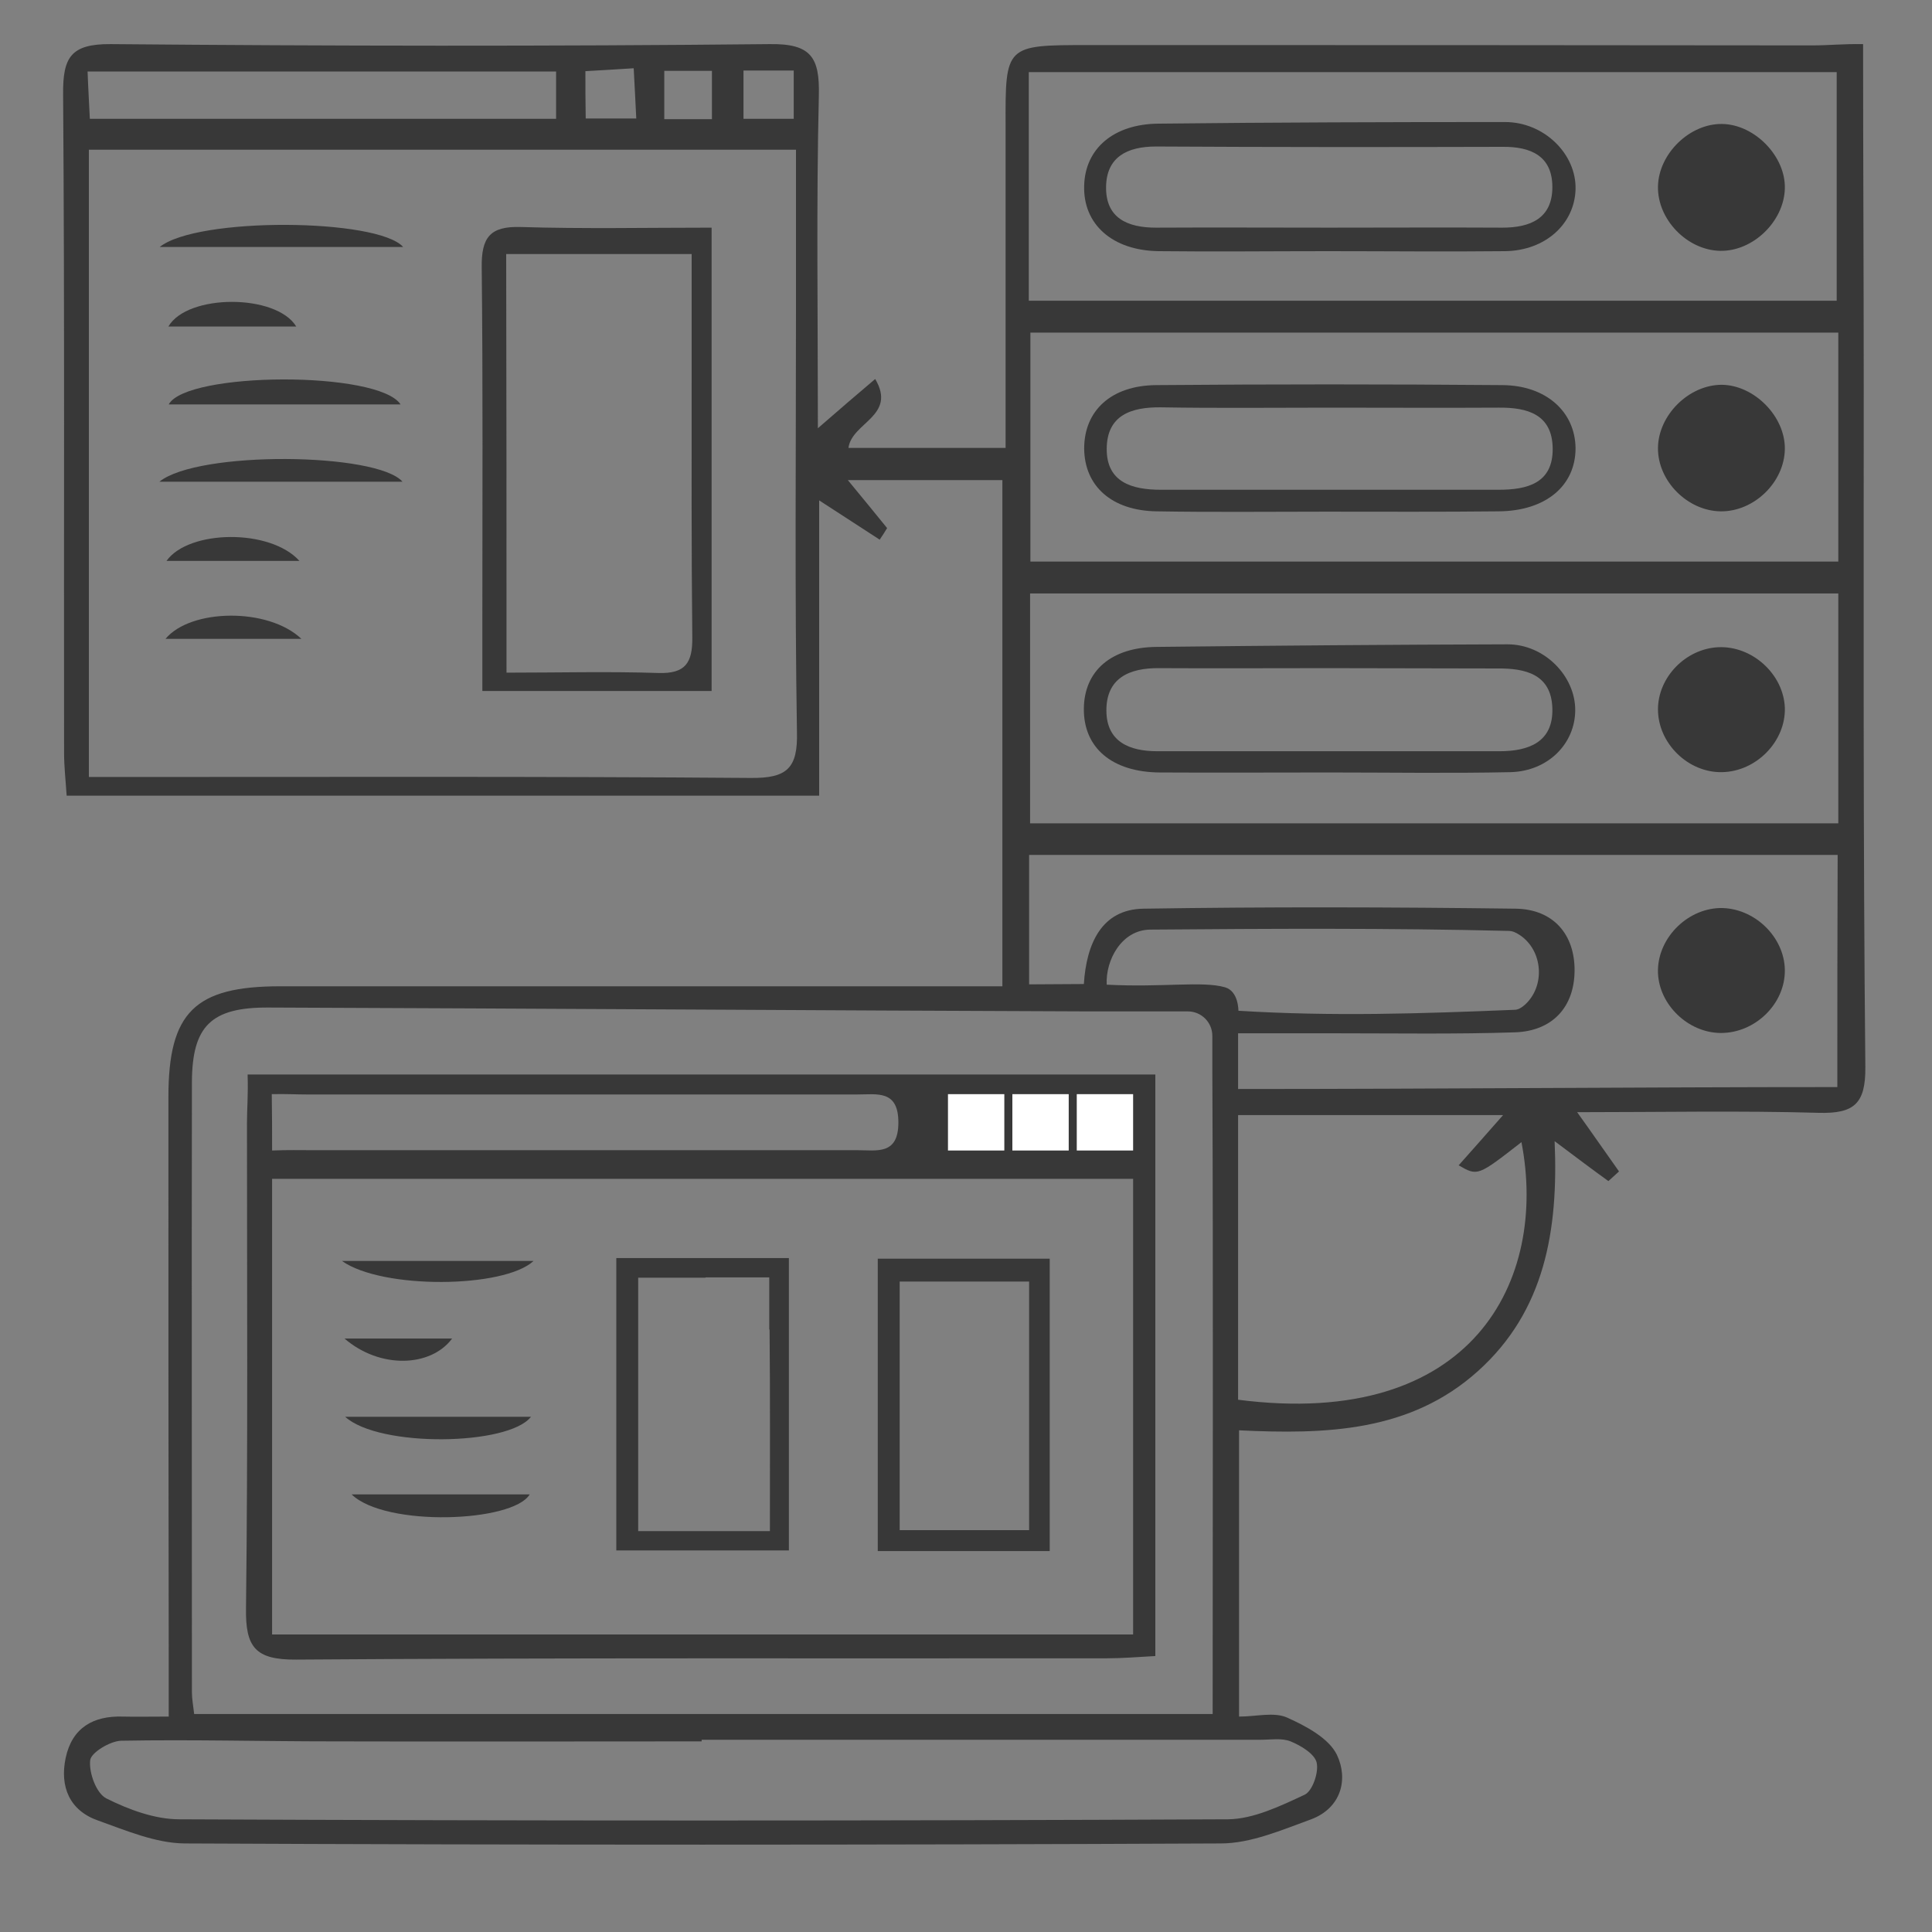 <?xml version="1.0" encoding="utf-8"?>
<!-- Generator: Adobe Illustrator 24.2.3, SVG Export Plug-In . SVG Version: 6.00 Build 0)  -->
<svg version="1.1" xmlns="http://www.w3.org/2000/svg" xmlns:xlink="http://www.w3.org/1999/xlink" x="0px" y="0px"
	 viewBox="0 0 60 60" style="enable-background:new 0 0 60 60;" xml:space="preserve">
<rect x="0" y="0" width="60" height="60" fill="#808080" stroke="none"/>
<style type="text/css">
	.st0{display:none;}
	.st1{display:inline;fill:none;stroke:#383838;stroke-miterlimit:10;}
	.st2{display:inline;fill:#383838;}
	.st3{display:inline;}
	.st4{fill:#383838;}
	.st5{fill:#0C0C0C;}
	.st6{fill:#FFFFFF;}
</style>
<g id="Layer_1" class="st0">
	<path class="st1" d="M22.9,47.41c0.44-0.23,0.83-0.42,1.2-0.65c0.14-0.08,0.3-0.26,0.3-0.4c0.02-1.52,0.01-3.05,0.01-4.61
		c-2.18,0-4.3,0.01-6.42,0c-0.85,0-1.72,0.05-2.56-0.07c-3.1-0.44-5.31-2.74-5.46-5.63c-0.18-3.23,1.93-6.16,5.02-6.95
		c0.44-0.11,0.9-0.2,1.35-0.2c0.44,0,0.64-0.13,0.81-0.56c1.08-2.72,3.73-4.38,6.74-4.23c0.41,0.02,0.64-0.1,0.88-0.42
		c2.74-3.59,8.04-3.6,10.79-0.01c0.22,0.29,0.44,0.42,0.82,0.44c2.95,0.13,4.99,1.61,6.17,4.29c0.17,0.38,0.35,0.53,0.76,0.58
		c4.38,0.59,7.09,5.42,5.22,9.33c-1.19,2.48-3.36,3.44-5.97,3.51c-2.32,0.06-4.64,0.01-6.97,0.02c-0.22,0-0.43,0-0.73,0
		c0,0.83,0,1.61,0,2.4c0,0.34,0,0.68,0,1.01c0,1.56,0,1.56,1.49,2.17c1.63-1.5,3.27-1.72,4.75-0.65c1.3,0.94,1.77,2.7,1.11,4.15
		c-0.65,1.44-2.29,2.27-3.85,1.93c-1.85-0.4-2.73-1.75-2.69-4.18c-0.35-0.19-0.71-0.4-1.08-0.58c-0.82-0.4-1.19-1.04-1.17-1.96
		c0.03-1.41,0.01-2.81,0.01-4.26c-1.06,0-2.06,0-3.16,0c0,0.2,0,0.41,0,0.62c0,3.06,0.01,6.12,0,9.18c0,0.37,0.07,0.55,0.46,0.68
		c1.63,0.54,2.52,2.09,2.25,3.8c-0.26,1.61-1.63,2.82-3.26,2.85c-1.6,0.03-3.09-1.15-3.41-2.7c-0.34-1.64,0.49-3.22,2.04-3.88
		c0.2-0.08,0.4-0.16,0.61-0.24c0-3.42,0-6.83,0-10.29c-1.03,0-2.03,0-3.14,0c0,0.43,0,0.88,0,1.33c0,0.91-0.03,1.83,0.01,2.74
		c0.04,0.97-0.36,1.64-1.2,2.07c-0.12,0.06-0.24,0.15-0.37,0.2c-0.52,0.2-0.7,0.49-0.64,1.11c0.17,1.53-1.01,3.01-2.58,3.41
		s-3.23-0.37-3.93-1.84c-0.69-1.44-0.25-3.19,1.04-4.17c1.3-0.99,3.09-0.94,4.28,0.13C22.59,47.01,22.73,47.21,22.9,47.41z"/>
	<path class="st1" d="M5.94,42.31c1.22,0.2,2.25,0.68,3.09,1.62c0.88-0.5,1.76-0.98,2.62-1.51c0.42-0.26,0.78-0.39,1.24-0.07
		c0.23,0.17,0.53,0.24,0.88,0.4c-1.35,0.78-2.63,1.53-3.96,2.29c0.6,1.51,0.51,2.97-0.36,4.33c-0.65,1.01-1.57,1.67-2.74,1.96
		c-2.39,0.58-4.76-0.76-5.49-3.12c-0.77-2.48,0.51-4.72,3.4-5.84c0-1.53,0-3.07,0-4.62c0-4.63-0.01-9.26,0-13.89
		c0-0.39-0.09-0.58-0.49-0.72c-1.85-0.64-3.05-2.25-3.11-4.1c-0.06-1.93,1.01-3.64,2.77-4.41c1.74-0.76,3.7-0.37,5.1,1.02
		c0.06,0.06,0.12,0.11,0.2,0.19c1.71-0.99,3.43-1.98,5.14-2.97c3.49-2.01,6.97-4.03,10.46-6.04c0.3-0.17,0.47-0.3,0.38-0.72
		c-0.4-1.89,0.38-3.71,1.97-4.75c1.52-0.99,3.54-0.98,5.06,0.04c1.55,1.04,2.28,2.85,1.91,4.73C34,6.26,33.98,6.39,33.95,6.56
		c5.44,3.13,10.86,6.26,16.32,9.41c1.66-1.72,3.59-2.28,5.76-1.15c1.72,0.9,2.57,2.44,2.4,4.38c-0.21,2.33-1.65,3.65-3.89,4.19
		c0,2.26,0,4.5,0,6.74c0,4.03,0.01,8.07-0.01,12.1c0,0.36,0.07,0.55,0.44,0.71c2.38,1.01,3.45,3.63,2.47,5.98
		c-0.98,2.33-3.68,3.43-6.01,2.45c-2.34-0.98-3.41-3.62-2.43-6c0.05-0.13,0.1-0.25,0.17-0.42c-1.26-0.73-2.51-1.45-3.81-2.21
		c0.48-0.22,0.86-0.43,1.27-0.57c0.15-0.05,0.38-0.01,0.53,0.08c0.96,0.52,1.9,1.07,2.87,1.62c0.9-0.8,1.93-1.25,3.14-1.3
		c0-6.42,0-12.8,0-19.13c-0.55-0.23-1.1-0.41-1.59-0.7c-0.47-0.28-0.88-0.67-1.35-1.04c-2.45,1.42-4.93,2.86-7.44,4.31
		c-0.3-0.34-0.59-0.66-0.92-1.03c2.59-1.49,5.15-2.95,7.75-4.44c-0.36-1.12-0.43-2.25,0-3.39c-5.42-3.14-10.81-6.25-16.23-9.39
		c-0.78,1.06-1.79,1.72-3.11,1.95c0,3.3,0,6.58,0,9.92c-0.46,0.06-0.86,0.11-1.33,0.17c-0.01-0.22-0.03-0.41-0.03-0.6
		c0-2.98-0.01-5.96,0-8.94c0-0.41-0.1-0.58-0.52-0.67c-1.09-0.25-1.92-0.9-2.6-1.84c-5.34,3.09-10.66,6.16-16.02,9.26
		c0.53,1.22,0.53,2.42,0,3.65c1.99,1.16,3.96,2.3,5.97,3.46c-0.39,0.32-0.74,0.6-1.11,0.9c-1.87-1.07-3.72-2.14-5.53-3.18
		c-0.51,0.37-0.96,0.77-1.48,1.04c-0.52,0.27-1.1,0.4-1.7,0.61C5.94,29.72,5.94,35.99,5.94,42.31z"/>
	<path class="st2" d="M11.9,29.22c-1.95,1.61-3.07,3.57-3.16,6.07c-0.09,2.47,0.76,4.53,2.72,6.19c-2.52-0.37-4.6-3-4.6-5.71
		C6.85,32.66,9.15,29.62,11.9,29.22z"/>
	<path class="st2" d="M14.23,28.01c0.94-1.87,2.38-3.02,4.32-3.56c-1,0.86-1.81,1.85-2.4,3.03c-0.05,0.11-0.24,0.19-0.37,0.22
		C15.3,27.8,14.82,27.89,14.23,28.01z"/>
	<path class="st2" d="M25.17,21.41c-0.39,0.41-0.73,0.92-1.19,1.21c-0.36,0.22-0.88,0.17-1.36,0.17
		C23.33,22.04,24.18,21.57,25.17,21.41z"/>
</g>
<g id="Layer_2" class="st0">
	<path class="st2" d="M1.07,34.21c0-3.73,0-7.35,0-11.06c0.29,0,0.55,0,0.81,0c1.35,0,2.7-0.01,4.05,0.01
		c0.37,0.01,0.54-0.12,0.68-0.47c0.53-1.3,1.1-2.59,1.69-3.87c0.16-0.34,0.15-0.54-0.1-0.82c-0.94-1.04-1.87-2.11-2.87-3.25
		c2.47-2.34,4.91-4.65,7.4-7c0.84,0.69,1.89,1.53,2.9,2.41c0.37,0.32,0.64,0.35,1.11,0.14c1.26-0.57,2.56-1.07,3.87-1.52
		c0.48-0.16,0.64-0.37,0.63-0.84c-0.01-1.3,0-2.6,0-3.96c3.41,0,6.7,0,10.05,0c0,1.61,0,3.24,0,4.91c-0.6,0-1.21,0-1.89,0
		c0-0.96,0-1.94,0-2.95c-2.09,0-4.1,0-6.27,0c0,1.26-0.01,2.5,0.01,3.74c0,0.32-0.07,0.48-0.42,0.56c-2.37,0.55-4.66,1.29-6.66,2.77
		c-1.15-0.94-2.27-1.86-3.31-2.72c-1.59,1.52-3.14,3-4.75,4.53C8.66,15.59,9.27,16.3,9.9,17c1,1.14,1.01,1.13,0.28,2.44
		c-0.91,1.64-1.68,3.34-2.1,5.18c-0.08,0.37-0.25,0.5-0.64,0.49c-1.22-0.03-2.44-0.01-3.67-0.01c-0.23,0-0.45,0-0.72,0
		c0,2.4,0,4.72,0,7.14c1.23,0,2.44,0,3.65,0c1.13,0,1.11,0,1.4,1.1c0.63,2.43,1.48,4.78,2.9,6.91c-0.86,1.09-1.68,2.18-2.56,3.23
		c-0.32,0.39-0.27,0.62,0.06,0.94c1.27,1.26,2.53,2.53,3.77,3.83c0.35,0.36,0.55,0.29,0.86-0.02c0.95-0.93,1.93-1.82,2.94-2.77
		c2.2,1.41,4.55,2.47,7.16,2.95c0,1.67,0,3.31,0,5.01c2.05,0,4.06,0,6.13,0c0-1.65,0-3.28,0-4.96c0.67,0,1.27,0,1.92,0
		c0,2.29,0,4.59,0,6.93c-3.29,0-6.59,0-9.97,0c-0.01-0.18-0.02-0.38-0.02-0.58c0-1.43-0.02-2.86,0.01-4.29
		c0.01-0.45-0.17-0.59-0.56-0.74c-1.31-0.51-2.61-1.05-3.89-1.63c-0.38-0.18-0.62-0.19-0.93,0.11c-1.06,1.03-2.14,2.02-3.26,3.07
		c-0.17-0.15-0.33-0.28-0.47-0.42c-2.1-2.13-4.19-4.27-6.3-6.39c-0.34-0.34-0.3-0.55-0.03-0.89c0.84-1.02,1.65-2.08,2.48-3.11
		c0.23-0.28,0.24-0.49,0.09-0.83c-0.68-1.63-1.32-3.27-1.93-4.92c-0.16-0.43-0.33-0.58-0.79-0.57C4.19,34.23,2.66,34.21,1.07,34.21z
		"/>
	<path class="st2" d="M27.28,14.03c0,0.71,0,1.3,0,1.88c-1.02,0.16-2.05,0.26-3.04,0.5c-6.21,1.49-10.51,7.37-10.08,13.73
		c0.34,5.04,4.03,9.35,9.24,10.68c1.25,0.32,2.57,0.47,3.86,0.51c2.36,0.08,4.72,0.03,7.08,0.01c0.41,0,0.65,0.12,0.88,0.46
		c1.78,2.58,3.58,5.15,5.36,7.73c0.22,0.32,0.39,0.47,0.8,0.28c2.62-1.18,5.28,0.77,5.95,3c0.7,2.31-0.96,5.03-3.41,5.54
		c-1.97,0.42-3.47-0.37-4.6-1.92c-1.09-1.49-1.13-3.09-0.18-4.67c0.22-0.36,0.23-0.6-0.02-0.95c-1.65-2.34-3.29-4.69-4.91-7.05
		c-0.23-0.33-0.47-0.46-0.88-0.46c-2.09,0.02-4.17,0.07-6.26,0c-4.95-0.17-9.09-2.09-12.12-6.05c-3.74-4.87-3.71-11.26,0-16.46
		c2.55-3.57,5.96-5.83,10.32-6.57C25.91,14.12,26.57,14.1,27.28,14.03z M45.55,53.98c0.01-1.57-0.98-2.57-2.54-2.58
		c-1.54,0-2.55,0.97-2.56,2.49c-0.02,1.58,0.96,2.6,2.5,2.61C44.52,56.52,45.54,55.53,45.55,53.98z"/>
	<path class="st2" d="M29.29,34.27c0,0.68,0,1.28,0,1.88c-4.84,0.76-8.29-2.04-9.06-5.71c-0.53-2.56,0.41-4.68,2.28-6.41
		c1.37-1.26,3.01-1.89,4.89-1.89c3.33,0,6.66-0.01,9.98,0.01c0.47,0,0.76-0.14,1.02-0.54c1.35-2.06,2.75-4.09,4.11-6.14
		c0.2-0.3,0.4-0.42,0.76-0.41c1.01,0.02,2.02-0.01,3.03,0.02c0.38,0.01,0.59-0.09,0.78-0.45c0.93-1.76,2.84-2.83,4.49-2.55
		c2.07,0.34,3.62,1.88,3.99,3.94c0.37,2.05-1.35,4.45-3.54,4.93c-2.28,0.51-4.66-0.99-5.3-3.38c-0.12-0.46-0.32-0.59-0.73-0.53
		c-0.08,0.01-0.17,0.02-0.25,0c-1.51-0.34-2.35,0.39-3.09,1.66c-0.99,1.71-2.19,3.29-3.27,4.95c-0.24,0.37-0.5,0.48-0.92,0.48
		c-3.81-0.01-7.63-0.02-11.44-0.01c-2.07,0.01-3.91,1.26-4.64,3.12c-0.78,1.99-0.32,4.24,1.18,5.65c0.94,0.89,2.08,1.34,3.37,1.38
		C27.7,34.29,28.46,34.27,29.29,34.27z M51.11,14.01c-1.58,0-2.56,0.97-2.56,2.54c0,1.54,0.98,2.54,2.5,2.55
		c1.59,0.01,2.59-0.96,2.6-2.51C53.65,15.01,52.67,14.01,51.11,14.01z"/>
	<path class="st2" d="M36.49,36.24c0-0.67,0-1.28,0-1.96c0.83,0,1.65-0.02,2.46,0.02c0.18,0.01,0.37,0.24,0.5,0.41
		c1.33,1.72,2.65,3.43,3.95,5.17c0.25,0.33,0.5,0.51,0.94,0.48c0.63-0.04,1.26-0.03,1.9,0c0.42,0.02,0.66-0.1,0.88-0.51
		c0.65-1.22,1.66-2.07,3.02-2.4c2.29-0.57,4.84,1.09,5.35,3.47c0.5,2.3-1.08,4.72-3.46,5.31c-2.19,0.54-4.68-1.01-5.27-3.33
		c-0.13-0.51-0.34-0.62-0.81-0.6c-0.86,0.03-1.73-0.01-2.59,0.02c-0.38,0.01-0.61-0.11-0.84-0.41c-1.27-1.68-2.58-3.33-3.83-5.02
		c-0.35-0.47-0.71-0.73-1.3-0.64C37.11,36.27,36.83,36.24,36.49,36.24z M53.64,41.83c0-1.57-0.99-2.56-2.56-2.55
		c-1.55,0-2.53,0.97-2.54,2.51c-0.01,1.58,0.97,2.58,2.52,2.59C52.65,44.38,53.64,43.4,53.64,41.83z"/>
	<path class="st2" d="M38.5,30.17c0-0.69,0-1.28,0-1.97c0.26,0,0.5,0,0.75,0c3.24,0,6.49-0.01,9.73,0.01c0.47,0,0.68-0.09,0.82-0.6
		c0.55-2.07,2.64-3.6,4.59-3.44c2.19,0.18,4.03,2.01,4.27,4.23c0.21,1.99-1.48,4.18-3.59,4.68c-1.86,0.44-3.85-0.5-4.86-2.35
		c-0.24-0.44-0.49-0.57-0.97-0.57c-3.33,0.02-6.65,0.01-9.98,0.01C39.01,30.17,38.78,30.17,38.5,30.17z M56.68,28.7
		c0-1.57-0.98-2.56-2.55-2.56c-1.55,0-2.53,0.97-2.55,2.5c-0.01,1.58,0.96,2.59,2.52,2.59C55.68,31.24,56.67,30.26,56.68,28.7z"/>
	<path class="st2" d="M42.12,9.86c-1.01,1.16-2,2.3-3,3.44c-0.65,0.75-1.32,1.48-1.94,2.25c-0.3,0.37-0.61,0.51-1.08,0.48
		c-0.52-0.04-1.05-0.01-1.63-0.01c0-0.65,0-1.27,0-1.88c0.04-0.02,0.08-0.07,0.11-0.06c1.02,0.17,1.65-0.34,2.26-1.1
		c1.19-1.47,2.47-2.88,3.73-4.29c0.25-0.28,0.32-0.52,0.19-0.9c-0.65-1.88-0.03-3.45,1.39-4.7c1.36-1.2,2.95-1.53,4.63-0.73
		c1.68,0.81,2.71,2.18,2.73,4.07c0.02,1.76-0.9,3.08-2.41,3.95c-1.41,0.81-2.85,0.77-4.26-0.05C42.63,10.19,42.42,10.05,42.12,9.86z
		 M47.58,6.45c0-1.56-0.99-2.56-2.56-2.56c-1.54,0-2.53,0.98-2.54,2.51C42.46,7.98,43.45,8.99,45,8.99C46.56,9,47.57,8,47.58,6.45z"
		/>
	<path class="st2" d="M31.42,36.19c0-0.63,0-1.23,0-1.87c0.98,0,1.93,0,2.92,0c0,0.62,0,1.22,0,1.87
		C33.4,36.19,32.45,36.19,31.42,36.19z"/>
	<path class="st2" d="M29.43,14.08c0.63,0,1.23,0,1.87,0c0,0.64,0,1.25,0,1.9c-0.62,0-1.22,0-1.87,0
		C29.43,15.38,29.43,14.77,29.43,14.08z"/>
	<path class="st2" d="M31.3,30.14c-0.66,0-1.25,0-1.89,0c0-0.63,0-1.23,0-1.88c0.61,0,1.22,0,1.89,0
		C31.3,28.86,31.3,29.48,31.3,30.14z"/>
	<path class="st2" d="M36.37,28.25c0,0.63,0,1.23,0,1.88c-0.62,0-1.23,0-1.89,0c0-0.61,0-1.22,0-1.88
		C35.1,28.25,35.72,28.25,36.37,28.25z"/>
</g>
<g id="Layer_3" class="st0">
	<g class="st3">
		<path class="st4" d="M6.62,21.95c-0.12-0.4-0.2-0.83-0.37-1.21c-0.4-0.91-0.39-0.97,0.42-1.5c0.45-0.3,0.91-0.59,1.34-0.92
			c0.38-0.29,0.64-0.08,0.9,0.15c0.32,0.28,0.64,0.57,0.94,0.88c0.36,0.38,0.77,0.3,1.2,0.17c0.39-0.12,0.79-0.25,1.19-0.3
			c0.78-0.09,1.12-0.39,1.32-1.17c0.11-0.43,0.25-0.86,0.45-1.24c0.08-0.14,0.41-0.24,0.6-0.2c0.56,0.1,1.09,0.3,1.65,0.43
			c0.5,0.12,0.75,0.38,0.79,0.92c0.04,0.63,0.18,1.25,0.3,1.88c0.03,0.13,0.14,0.29,0.26,0.35c0.39,0.22,0.88,0.32,1.2,0.61
			c0.86,0.79,1.7,0.39,2.54,0.04c0.47-0.2,0.84-0.34,1.17,0.21c0.33,0.54,0.77,1.01,1.09,1.56c0.1,0.18,0.02,0.53-0.09,0.74
			c-0.17,0.29-0.43,0.53-0.68,0.76c-0.73,0.65-0.58,1.45-0.38,2.25c0.04,0.15,0.15,0.29,0.16,0.44c0.03,1.07,0.71,1.47,1.64,1.67
			c0.67,0.15,0.85,0.45,0.73,1.13c-0.1,0.61-0.22,1.22-0.38,1.82c-0.04,0.14-0.26,0.3-0.42,0.33c-0.3,0.06-0.62,0.07-0.93,0.02
			c-0.88-0.13-1.38,0.38-1.8,1.04c-0.23,0.36-0.43,0.75-0.7,1.08c-0.33,0.43-0.28,0.86-0.11,1.32c0.17,0.47,0.38,0.93,0.45,1.41
			c0.03,0.2-0.2,0.49-0.39,0.65c-0.39,0.33-0.83,0.6-1.25,0.88c-0.27,0.18-0.52,0.3-0.84,0.04c-0.46-0.38-0.94-0.74-1.45-1.05
			c-0.24-0.14-0.57-0.22-0.85-0.19c-0.47,0.04-0.93,0.22-1.41,0.29c-0.76,0.1-1.14,0.58-1.37,1.24c-0.38,1.11-0.4,1.14-1.55,1.05
			c-0.48-0.04-0.97-0.1-1.42-0.25c-0.19-0.06-0.38-0.36-0.43-0.59c-0.12-0.57-0.12-1.17-0.26-1.73c-0.06-0.25-0.35-0.46-0.57-0.64
			c-0.32-0.25-0.71-0.41-1.01-0.68c-0.41-0.36-0.83-0.55-1.36-0.35c-0.42,0.15-0.84,0.31-1.27,0.45c-0.41,0.14-0.77,0.2-1.04-0.31
			c-0.3-0.55-0.73-1.04-1.07-1.57c-0.08-0.12-0.09-0.38-0.02-0.49c0.3-0.42,0.65-0.8,0.97-1.2c0.33-0.4,0.67-0.79,0.3-1.37
			c-0.12-0.19-0.14-0.47-0.13-0.7c0.05-1.13-0.65-1.67-1.57-2.03c-0.18-0.07-0.37-0.09-0.54-0.18C2.2,27.67,1.92,27.5,2.2,26.95
			c0.2-0.41,0.16-0.94,0.22-1.42c0.1-0.75,0.16-0.8,0.9-0.81c0.4,0,0.79-0.01,1.19-0.02c0.46-0.02,0.77-0.25,0.99-0.64
			c0.28-0.51,0.6-0.99,0.88-1.5C6.48,22.39,6.53,22.19,6.62,21.95z M20.36,28.28c0.06-3.45-3-6.86-6.8-6.82
			c-4.03,0.04-6.83,3.22-6.81,6.81c0.02,3.77,2.89,6.72,6.78,6.77C17.24,35.09,20.35,31.93,20.36,28.28z"/>
		<path class="st4" d="M41.46,56.52l-3.87-4.06c-0.02-0.07-0.03-0.15-0.03-0.24c0-0.28,0.1-0.46,0.3-0.53h1.73
			c0.03,0,0.05-0.01,0.08-0.02h0.1c0.11,0,0.22-0.02,0.31-0.07c0.08-0.02,0.14-0.05,0.17-0.11c0.19-0.15,0.32-0.36,0.32-0.62
			c0-0.44-0.36-0.8-0.8-0.8h-7.49h-0.1H12.81c-0.02,0-0.03-0.01-0.04-0.02c-0.19-0.01-0.33-0.04-0.48-0.08
			c-0.6-0.19-1.32-0.71-1.32-2.2v-2.26v-4.04c0-0.48-0.39-0.87-0.87-0.87c-0.48,0-0.87,0.39-0.87,0.87v8.66v0.67v0.24h0
			c0.01,0.35,0.3,0.64,0.65,0.64h18.44c0.21,0.06,0.35,0.2,0.35,0.55c0,0.18-0.04,0.29-0.1,0.39l-3.76,3.89
			c-0.2,0.2-0.05,0.54,0.23,0.54h16.18C41.51,57.06,41.65,56.72,41.46,56.52z"/>
		<path class="st4" d="M57.77,40c0-3.16-0.03-6.32,0.02-9.48c0.02-1.18-0.72-2.22-2.12-2.2c-3.87,0.06-7.74,0.04-11.6,0.01
			c-1.1-0.01-2.09,0.88-2.08,2.1c0.04,6.35,0.02,12.7,0.02,19.06c0,1.52,0.65,2.17,2.17,2.18c3.32,0.01,6.63,0,9.95,0
			c0.55,0,1.11-0.01,1.66-0.01c1.35,0,2.02-0.96,2.01-2.13C57.74,46.35,57.76,43.17,57.77,40z M56.91,49.85
			c0,0.65-0.53,1.18-1.18,1.18h-11.9c-0.65,0-1.18-0.53-1.18-1.18c0-0.07,0.03-0.14,0.04-0.21c-0.02-0.15-0.03-0.3-0.03-0.45
			c0-3.76,0-7.53,0-11.29c0-2.45-0.01-4.9,0-7.36c0.01-1.15,0.83-1.79,1.87-1.45c0.15,0.05,0.34,0.31,0.33,0.45
			c-0.04,0.34,0.12,0.44,0.39,0.48c0.22,0.03,0.45,0.06,0.67,0.06c2.56,0,5.11,0,7.67,0c0.22,0,0.45-0.03,0.67-0.06
			c0.27-0.04,0.44-0.14,0.38-0.48c-0.02-0.12,0.12-0.34,0.24-0.41c0.77-0.43,2.13,0.16,2.12,1.3c-0.08,6.3-0.05,12.6-0.08,18.9
			c0,0.15-0.01,0.28-0.02,0.41C56.89,49.77,56.91,49.8,56.91,49.85z"/>
		<path class="st4" d="M53.96,22.33v3.32h2.02c0-0.05,0.02-0.1,0.02-0.16v-3.7c0-1.19-0.98-2.17-2.17-2.17h-1.65
			c-0.06,0-0.13,0.01-0.19,0.02c-0.07,0-0.13,0-0.2,0c-4.35-0.02-8.7-0.01-13.05-0.01c-4.59,0-9.18,0-13.78,0
			c-0.19,0-0.4-0.04-0.56,0.03c-0.12,0.05-0.27,0.28-0.24,0.39c0.11,0.41,1.19,1.11,1.64,1.11c7.81,0,15.63,0,23.44,0.01l0,0h3.58v0
			C53.44,21.18,53.96,21.7,53.96,22.33z"/>
		<path class="st4" d="M13.55,31.77c-2.16,0.17-3.58-1.74-3.57-3.53c0.01-1.85,1.45-3.59,3.64-3.57c1.89,0.01,3.62,1.7,3.57,3.65
			C17.14,30.07,15.61,31.97,13.55,31.77z"/>
	</g>
	<g class="st3">
		<path class="st5" d="M54.68,8.66c0.11-0.36,0.17-0.74,0.17-1.14c0-2.38-2.08-4.3-4.64-4.3c-1.89,0-3.51,1.05-4.23,2.54
			c-0.48-0.25-1.08-0.41-1.8-0.4c-1.43,0.03-3.21,1.32-3.1,3.09c0,0.07,0.02,0.13,0.03,0.2h-1.09c-1.61,0-2.92,1.31-2.92,2.92
			s1.31,2.92,2.92,2.92H54.6c1.61,0,2.92-1.31,2.92-2.92C57.52,9.99,56.25,8.7,54.68,8.66z"/>
		<path class="st4" d="M55.82,8.9c0.11-0.36,0.17-0.74,0.17-1.14c0-2.38-2.08-4.3-4.64-4.3c-1.89,0-3.51,1.05-4.23,2.54
			c-0.48-0.25-1.08-0.41-1.8-0.4c-1.43,0.03-3.21,1.32-3.1,3.09c0,0.07,0.02,0.13,0.03,0.2h-1.09c-1.61,0-2.92,1.31-2.92,2.92
			s1.31,2.92,2.92,2.92h14.57c1.61,0,2.92-1.31,2.92-2.92C58.65,10.24,57.39,8.95,55.82,8.9z"/>
	</g>
</g>
<g id="Layer_4" class="st0">
	<path class="st2" d="M43.77,44.43c-3.14,0-6.28,0.01-9.41,0c-1.48-0.01-1.72-0.26-1.72-1.72c0-4.63,0.02-9.26-0.02-13.89
		c-0.01-0.84,0.28-1.39,0.94-1.87c3.06-2.26,6.11-4.53,9.13-6.85c0.84-0.64,1.48-0.59,2.29,0.03c3.02,2.31,6.1,4.55,9.09,6.89
		c0.47,0.37,0.85,1.15,0.86,1.75c0.07,4.67,0.05,9.34,0.03,14c0,1.42-0.23,1.65-1.66,1.65C50.13,44.44,46.95,44.43,43.77,44.43z
		 M38.85,42c0.03-0.53,0.07-0.99,0.07-1.45c0.01-2.28,0.03-4.55,0-6.83c-0.01-1.08,0.42-1.59,1.53-1.57
		c2.24,0.03,4.47-0.01,6.71,0.01c1.23,0.01,1.58,0.39,1.59,1.65c0.01,1.29,0,2.59,0,3.88c0,1.44,0,2.88,0,4.33c1.38,0,2.61,0,3.91,0
		c0-4.29,0.02-8.49-0.03-12.68c0-0.35-0.33-0.78-0.63-1.01c-2.49-1.91-5.02-3.77-7.5-5.68c-0.54-0.42-0.91-0.38-1.43,0.02
		c-2.46,1.88-4.97,3.7-7.41,5.62c-0.41,0.32-0.74,1.01-0.75,1.54c-0.07,3.02-0.03,6.04-0.03,9.06c0,3.44,0,3.44,3.48,3.22
		C38.48,42.11,38.59,42.06,38.85,42z M41.3,34.51c0,2.6,0,5.05,0,7.56c1.7,0,3.33,0,5.06,0c0-2.54,0-5.02,0-7.56
		C44.64,34.51,43.01,34.51,41.3,34.51z"/>
	<path class="st2" d="M5.02,34.52c0-3.53-0.01-7.06,0-10.59c0.01-3.01,1.39-4.4,4.37-4.4c3.73-0.01,7.45-0.01,11.18,0
		c2.8,0.01,4.24,1.4,4.25,4.17c0.02,7.22,0.02,14.44,0,21.66c-0.01,2.75-1.46,4.16-4.25,4.17c-3.73,0.01-7.45,0.01-11.18,0
		c-3-0.01-4.36-1.37-4.37-4.4C5.02,41.59,5.03,38.05,5.02,34.52C5.03,34.52,5.03,34.52,5.02,34.52z M23.43,34.71
		c0-3.61-0.17-7.34-0.17-10.94c0-1.47-1.02-2.88-2.47-2.89c-3.84-0.03-7.83-0.02-11.68,0c-1.38,0.01-2.58,1.45-2.58,2.82
		c0,7.21,0,14.44,0,21.65c0,1.38,1.14,2.61,2.51,2.61c3.84,0.02,7.73,0.02,11.57,0c1.45-0.01,2.82-1.21,2.82-2.65
		C23.44,41.74,23.43,38.28,23.43,34.71z"/>
	<path class="st2" d="M29.27,57.06c-4.55,0-9.1,0-13.65,0c-1.46,0-1.8-0.34-1.81-1.79c0-0.63-0.14-1.3,0.05-1.87
		c0.15-0.45,0.69-0.77,1.06-1.15c0.38,0.37,1.09,0.76,1.07,1.1c-0.08,1.33,0.61,1.43,1.65,1.42c7.88-0.03,15.77-0.03,23.65,0
		c1.06,0,1.48-0.3,1.42-1.4c-0.08-1.57-0.01-3.14-0.02-4.71c0-0.74,0.17-1.38,1.05-1.4c0.9-0.03,1.23,0.57,1.24,1.38
		c0.01,2.24,0.02,4.47,0,6.71c-0.01,1.23-0.47,1.69-1.71,1.69C38.61,57.06,33.94,57.06,29.27,57.06z"/>
	<path class="st2" d="M31.28,4.46c3.33,0.14,6.25,1.25,8.66,3.61c0.59,0.58,0.96,1.24,0.31,1.93c-0.68,0.72-1.31,0.28-1.91-0.27
		c-4.26-3.94-9.92-3.94-14.15-0.01c-0.59,0.55-1.2,1.02-1.92,0.32C21.5,9.27,22,8.63,22.6,8.04C25.02,5.69,27.95,4.58,31.28,4.46z"
		/>
	<path class="st2" d="M31.22,9.56c2.21-0.05,4.03,0.8,5.51,2.42c0.51,0.56,0.79,1.25,0.1,1.71c-0.38,0.25-1.25,0.21-1.64-0.07
		c-3.18-2.33-4.73-2.33-7.86,0c-0.37,0.28-1.1,0.08-1.67,0.1c0.02-0.56-0.17-1.26,0.1-1.66C26.79,10.52,29.04,9.57,31.22,9.56z"/>
	<path class="st2" d="M28.88,16.93c0-1.33,1.05-2.37,2.39-2.37c1.29,0.01,2.43,1.14,2.42,2.39c-0.02,1.23-1.21,2.42-2.44,2.41
		C29.99,19.37,28.88,18.22,28.88,16.93z"/>
	<path class="st2" d="M16.47,43.96h-3.1c-0.42,0-0.76-0.34-0.76-0.76l0,0c0-0.42,0.34-0.76,0.76-0.76h3.1
		c0.42,0,0.76,0.34,0.76,0.76l0,0C17.23,43.61,16.89,43.96,16.47,43.96z"/>
	<path class="st2" d="M16.47,26.54h-3.1c-0.42,0-0.76-0.34-0.76-0.76l0,0c0-0.42,0.34-0.76,0.76-0.76h3.1
		c0.42,0,0.76,0.34,0.76,0.76l0,0C17.23,26.2,16.89,26.54,16.47,26.54z"/>
</g>
<g id="Layer_5" class="st0">
	<path class="st4" d="M20.16,19.87c0-3.13,0-6.05,0-9.15c-1.53,0-3.04,0.01-4.55,0c-4.9-0.05-8.59-4.12-8.16-9.07
		c15.17,0,30.35,0,45.53,0c0.75,3.74-2.15,7.98-6.18,8.81c-1.4,0.29-2.87,0.2-4.32,0.26c-0.68,0.03-1.36,0-2.1,0c0,3.05,0,6,0,9.14
		c0.38,0,0.78-0.01,1.17,0c2.93,0.06,5.9-0.15,8.78,0.24c5.09,0.7,8.61,5.42,8.25,10.56c-0.35,5.07-4.6,9.26-9.72,9.29
		c-12.42,0.07-24.84,0.07-37.26,0c-5.42-0.03-9.75-4.66-9.72-10.1c0.03-5.37,4.37-9.85,9.75-9.97
		C14.45,19.82,17.26,19.87,20.16,19.87z M30.18,38.15c6.09,0,12.19,0.02,18.28,0c4.64-0.02,8.33-3.68,8.32-8.23
		c-0.01-4.55-3.69-8.21-8.34-8.21c-12.11-0.01-24.22-0.01-36.34,0.01c-0.86,0-1.75,0.14-2.58,0.39c-3.8,1.14-6.28,4.99-5.75,8.8
		c0.59,4.17,3.97,7.22,8.12,7.24C17.99,38.18,24.08,38.15,30.18,38.15z M9.41,3.45c0.18,2.8,2.87,5.39,5.85,5.4
		c9.99,0.06,19.97,0.05,29.96,0c2.99-0.02,5.64-2.55,5.89-5.41C37.21,3.45,23.31,3.45,9.41,3.45z M22.07,19.78
		c5.52,0,10.93,0,16.32,0c0-3.06,0-6.04,0-9c-5.48,0-10.88,0-16.32,0C22.07,13.8,22.07,16.75,22.07,19.78z"/>
	<path class="st4" d="M18.07,53.17c0.44-0.4,0.82-0.75,1.2-1.1c7.31,5.91,14.65,5.91,22.09-0.1c0.33,0.37,0.68,0.76,1.02,1.15
		C37,59.38,25.09,60.5,18.07,53.17z"/>
	<path class="st4" d="M21.78,49.32c5.22,4.74,12.15,4.43,16.95-0.02c0.37,0.41,0.74,0.83,1.11,1.25c-4.34,5.34-14.64,5.35-19.2-0.02
		C21.01,50.13,21.4,49.72,21.78,49.32z"/>
	<path class="st4" d="M36.15,46.76c0.38,0.38,0.78,0.78,1.16,1.16c-3.48,3.98-10.52,3.99-14.1,0.04c0.43-0.35,0.86-0.7,1.3-1.06
		C28.2,49.96,32.46,49.84,36.15,46.76z"/>
	<path class="st4" d="M34.19,43.88c0.41,0.42,0.78,0.79,1.14,1.15c-2.22,2.97-7.55,3.01-10.21,0.03c0.4-0.37,0.8-0.75,1.19-1.12
		C29.57,45.99,31.27,45.98,34.19,43.88z"/>
	<path class="st4" d="M16.49,34.5c-2.02,0-4.04,0.01-6.06,0c-1.95-0.01-3.03-1.09-3.05-3.04c-0.01-1.07-0.02-2.13,0-3.2
		c0.03-1.75,1.12-2.89,2.84-2.9c4.19-0.02,8.38-0.02,12.57,0c1.74,0.01,2.84,1.13,2.88,2.87c0.02,1.14,0.02,2.29,0,3.43
		c-0.04,1.72-1.15,2.83-2.9,2.84C20.68,34.52,18.58,34.5,16.49,34.5z M16.55,32.66c2.02,0,4.03-0.01,6.05,0.01
		c0.86,0.01,1.27-0.36,1.25-1.23c-0.02-1.03-0.01-2.05,0-3.08c0.01-0.8-0.37-1.18-1.18-1.18c-4.07,0.01-8.14,0.01-12.21,0
		c-0.86,0-1.27,0.36-1.25,1.23c0.02,0.99,0.03,1.98,0,2.96c-0.03,0.92,0.38,1.31,1.3,1.3C12.52,32.65,14.54,32.66,16.55,32.66z"/>
	<path class="st4" d="M37.53,27.1c-1.51-0.04-2.8,1.18-2.82,2.69c-0.03,1.51,1.21,2.78,2.72,2.79c1.51,0.01,2.77-1.24,2.77-2.75
		C40.19,28.37,38.99,27.14,37.53,27.1z M37.45,30.65c-0.44,0-0.8-0.36-0.8-0.8s0.36-0.8,0.8-0.8c0.44,0,0.8,0.36,0.8,0.8
		S37.89,30.65,37.45,30.65z"/>
	<path class="st4" d="M44.92,27.14c-1.47,0.01-2.69,1.22-2.72,2.68c-0.03,1.51,1.2,2.79,2.71,2.81c1.51,0.02,2.78-1.23,2.78-2.74
		C47.69,28.38,46.43,27.13,44.92,27.14z M44.94,30.69c-0.44,0-0.8-0.36-0.8-0.8c0-0.44,0.36-0.8,0.8-0.8c0.44,0,0.8,0.36,0.8,0.8
		C45.75,30.33,45.39,30.69,44.94,30.69z"/>
	<path class="st4" d="M52.19,27.14c-1.51-0.02-2.78,1.22-2.79,2.73c-0.01,1.51,1.25,2.77,2.76,2.76c1.51-0.01,2.75-1.27,2.73-2.79
		C54.87,28.38,53.65,27.16,52.19,27.14z M52.14,30.69c-0.44,0-0.8-0.36-0.8-0.8c0-0.44,0.36-0.8,0.8-0.8c0.44,0,0.8,0.36,0.8,0.8
		C52.95,30.33,52.59,30.69,52.14,30.69z"/>
	<path class="st2" d="M16.06,34.64c3.34,0,6.68-0.03,10.01,0.02c0.92,0.01,1.18-0.28,1.17-1.18c-0.05-3.38-0.05-6.75,0-10.13
		c0.02-1.05,0.28-2.1,0.43-3.15c0.16-1.09,0.42-2.17,0.44-3.27c0.06-2.88,0.01-5.76,0.03-8.63c0.01-1.84,1.19-3.14,2.81-3.12
		c1.56,0.02,2.71,1.3,2.72,3.09c0.01,2.95-0.03,5.91,0.03,8.86c0.02,1.01,0.28,2.02,0.43,3.04c0.16,1.09,0.43,2.17,0.45,3.26
		c0.06,3.38,0.03,6.75,0.02,10.13c0,0.63,0.01,1.1,0.88,1.11c0.91,0.01,0.97-0.45,0.96-1.15c-0.02-3.41-0.04-6.83,0.01-10.24
		c0.02-1.01,0.28-2.03,0.43-3.04c0.16-1.09,0.43-2.17,0.45-3.27c0.06-2.91,0.01-5.83,0.03-8.75c0.01-1.76,1.2-3.04,2.77-3.04
		c1.57,0,2.75,1.29,2.76,3.05c0.01,2.99-0.03,5.99,0.03,8.98c0.02,0.98,0.27,1.95,0.42,2.92c0.16,1.09,0.44,2.17,0.46,3.26
		c0.06,3.38,0.03,6.75,0.01,10.13c0,0.7,0.06,1.16,0.96,1.15c0.87-0.01,0.88-0.48,0.88-1.11c-0.01-3.65-0.02-7.29,0.01-10.94
		c0.01-0.67,0.22-1.34,0.33-2.02c0.2-1.24,0.52-2.47,0.55-3.71c0.08-2.88,0.02-5.75,0.03-8.63c0.01-1.77,1.18-3.06,2.73-3.08
		c1.62-0.02,2.79,1.28,2.8,3.13c0.01,2.92-0.04,5.83,0.03,8.75c0.02,1.05,0.28,2.1,0.44,3.15c0.15,1.05,0.42,2.1,0.44,3.15
		c0.06,3.34,0.05,6.68,0.01,10.01c-0.01,0.88,0.14,1.29,1.16,1.32c2.44,0.08,4.32,2.03,4.36,4.48c0.05,3.72,0.04,7.44,0,11.17
		c-0.02,2.24-1.53,4.08-3.73,4.48c-0.88,0.16-1.29,0.47-1.37,1.35c-0.04,0.45-0.27,0.88-0.35,1.33c-0.15,0.84-0.65,1.13-1.46,1.12
		c-2.72-0.02-5.45-0.03-8.17,0c-0.93,0.01-1.36-0.36-1.59-1.26c-0.64-2.45-0.68-2.43-3.23-2.43c-6.18,0-12.36,0.02-18.53-0.02
		c-1.01-0.01-1.64,0.22-1.66,1.34c0,0.15-0.07,0.3-0.11,0.45c-0.56,1.91-0.56,1.91-2.6,1.91c-2.38,0-4.76-0.03-7.14,0.01
		c-1.01,0.02-1.61-0.3-1.75-1.35c-0.06-0.49-0.16-1.01-0.39-1.43c-0.2-0.37-0.57-0.82-0.95-0.91c-2.69-0.64-4.06-2.27-4.07-5.06
		c-0.01-3.41-0.02-6.83,0-10.24c0.02-3.05,1.91-4.95,4.95-4.97C9.62,34.62,12.84,34.64,16.06,34.64z M42.74,36.5
		c-1.75,0-3.43,0-5.11,0c-6.48,0-12.97-0.01-19.45,0c-0.47,0-1.19-0.14-1.01,0.65c0.1,0.44,0.59,0.84,0.99,1.13
		c0.2,0.15,0.6,0.04,0.9,0.04c5.33,0,10.67,0.01,16,0.01c0.66,0,1.32,0.09,1.33,0.9c0.01,0.8-0.62,0.95-1.3,0.95
		c-5.68,0-11.36,0.01-17.04-0.02c-1.51-0.01-2.71-1.14-2.77-2.66c-0.03-0.83-0.33-1.03-1.1-1.02c-2.61,0.04-5.22,0-7.83,0.02
		c-1.89,0.01-3.06,1.19-3.06,3.1c-0.01,3.45-0.01,6.91,0,10.36c0.01,1.89,1.19,3.1,3.07,3.1c15.77,0.01,31.54,0.01,47.31,0
		c1.82,0,3.01-1.2,3.02-3.03c0.02-3.49,0.02-6.98,0-10.48c-0.01-1.87-1.22-3.05-3.11-3.06c-2.57-0.01-5.14,0.03-7.71-0.02
		c-0.82-0.01-1.15,0.18-1.17,1.07c-0.02,1.25-1.07,2.44-2.24,2.56c-1.06,0.11-2.15,0.1-3.22,0c-0.33-0.03-0.62-0.54-0.93-0.83
		c0.32-0.32,0.59-0.83,0.96-0.91c0.7-0.15,1.45-0.04,2.18-0.06C42.71,38.29,42.95,37.98,42.74,36.5z M29.08,27.96
		c0,1.38,0,2.76,0,4.14c0,2.56,0,2.52,2.54,2.55c0.96,0.01,1.15-0.34,1.14-1.2c-0.04-3.26,0.02-6.52-0.04-9.78
		c-0.02-1.05-0.28-2.1-0.43-3.15c-0.15-1.05-0.42-2.1-0.44-3.15c-0.06-2.95-0.02-5.91-0.02-8.86c0-0.69-0.05-1.43-0.93-1.42
		c-0.88,0.02-0.9,0.77-0.9,1.45c0,3.26,0.01,6.52-0.01,9.78c0,0.49-0.13,0.98-0.21,1.47c-0.23,1.38-0.56,2.75-0.68,4.14
		C28.99,25.27,29.08,26.62,29.08,27.96z M38.29,27.97c0,1.38,0,2.76,0,4.14c0,2.56,0,2.51,2.55,2.54c0.97,0.01,1.14-0.36,1.13-1.21
		c-0.04-3.26,0.02-6.52-0.04-9.78c-0.02-1.05-0.28-2.1-0.44-3.15c-0.15-1.05-0.41-2.1-0.44-3.15c-0.06-2.76,0-5.52-0.03-8.28
		c-0.01-0.78,0.34-1.99-0.93-1.96c-1.23,0.03-0.87,1.23-0.88,2.01c-0.03,3.07-0.01,6.14-0.02,9.2c0,0.45-0.02,0.94-0.18,1.35
		c-0.6,1.45-0.82,2.93-0.74,4.49C38.34,25.44,38.29,26.71,38.29,27.97z M47.5,28.08c0,1.34,0,2.68,0,4.03c0,2.56,0,2.51,2.54,2.55
		c0.96,0.01,1.15-0.34,1.14-1.21c-0.04-3.26,0.02-6.52-0.04-9.78c-0.02-1.05-0.28-2.1-0.43-3.15c-0.15-1.05-0.42-2.1-0.44-3.15
		c-0.06-2.91-0.02-5.83-0.02-8.74c0-0.71,0.03-1.55-0.93-1.53c-0.95,0.02-0.9,0.87-0.9,1.57c0,3.22,0,6.44-0.01,9.66
		c0,0.45-0.01,0.94-0.18,1.35c-0.6,1.45-0.82,2.93-0.74,4.49C47.55,25.47,47.5,26.78,47.5,28.08z M16.56,55.01
		c-2.71,0-5.42,0-8.13,0c-0.08,1.54,0.07,1.72,1.44,1.73c1.76,0.01,3.51,0.01,5.27,0C16.5,56.74,16.66,56.55,16.56,55.01z
		 M42.99,54.92c0.47,0.8,0.73,1.7,1.05,1.72c2.29,0.13,4.58,0.12,6.87,0.02c0.27-0.01,0.54-0.77,0.7-1.22
		c0.02-0.06-0.56-0.49-0.88-0.51c-1.22-0.06-2.45-0.02-3.67-0.02C45.85,54.92,44.64,54.92,42.99,54.92z"/>
	<path class="st2" d="M14.53,1.49c0.12,0,0.26-0.04,0.34,0.01c0.43,0.27,1.15,0.52,1.21,0.87c0.14,0.77-0.55,0.96-1.22,0.98
		C12.7,3.39,10.7,4.03,8.91,5.22c-3.63,2.41-5.64,5.81-5.59,10.21c0.05,4.35,2.07,7.68,5.71,10.02c1.77,1.14,3.73,1.75,5.85,1.81
		c0.68,0.02,1.35,0.24,1.2,1c-0.07,0.35-0.8,0.8-1.24,0.81c-5.13,0.16-10.67-3.78-12.47-8.8C-0.4,12.57,3.38,4.71,11.15,2.11
		c1.08-0.36,2.24-0.49,3.36-0.72C14.51,1.42,14.52,1.46,14.53,1.49z"/>
	<path class="st2" d="M5.12,15.84c0.07-5.46,3.53-9.72,8.83-10.62c0.26-0.04,0.53-0.04,0.8-0.05c0.66-0.03,1.32,0.06,1.37,0.86
		c0.05,0.8-0.6,0.89-1.24,1.03c-1.18,0.26-2.43,0.47-3.49,1.01c-3.15,1.57-4.96,5.39-4.28,8.67c0.78,3.75,3.74,6.46,7.42,6.8
		c0.23,0.02,0.52-0.05,0.67,0.07c0.35,0.27,0.64,0.63,0.95,0.96c-0.35,0.29-0.68,0.8-1.04,0.82c-1.94,0.11-3.71-0.55-5.3-1.59
		C6.77,21.8,5.28,18.9,5.12,15.84z"/>
	<path class="st2" d="M8.7,15.35c0.11-3.22,2.62-6.1,5.73-6.45c0.68-0.08,1.52-0.21,1.67,0.72c0.15,0.96-0.65,1.02-1.37,1.11
		c-2.32,0.3-4.06,2.26-4.06,4.55c-0.01,2.28,1.73,4.25,4.04,4.58c0.15,0.02,0.35-0.03,0.45,0.05c0.35,0.29,0.66,0.61,0.99,0.92
		c-0.37,0.3-0.72,0.83-1.12,0.86c-2.23,0.18-4.96-1.77-5.74-4.04C9.03,16.91,8.9,16.12,8.7,15.35z"/>
	<path class="st2" d="M15.26,12.54c1.41-0.01,2.73,1.28,2.76,2.7c0.03,1.47-1.29,2.82-2.76,2.82c-1.42,0-2.74-1.29-2.76-2.7
		C12.48,13.88,13.78,12.55,15.26,12.54z M16.53,15.34c-0.59-0.43-0.93-0.88-1.23-0.86c-0.32,0.03-0.61,0.51-0.91,0.79
		c0.28,0.3,0.53,0.8,0.85,0.84C15.54,16.16,15.92,15.74,16.53,15.34z"/>
	<path class="st2" d="M12.58,42.01c1.95,0,3.91,0.02,5.86-0.01c1.03-0.02,1.45,0.43,1.44,1.45c-0.03,2.15-0.02,4.29-0.01,6.44
		c0.01,0.91-0.39,1.34-1.31,1.34c-4.06-0.01-8.13-0.01-12.19,0c-0.87,0-1.25-0.42-1.25-1.27c0.01-2.22,0.01-4.45,0-6.67
		c0-0.93,0.47-1.29,1.36-1.28C8.51,42.02,10.54,42,12.58,42.01C12.58,42.01,12.58,42.01,12.58,42.01z M12.42,49.37
		c1.57,0,3.14-0.02,4.7,0.01c0.62,0.01,0.91-0.17,0.9-0.84c-0.03-1.26-0.02-2.52,0.01-3.79c0.01-0.62-0.19-0.9-0.85-0.89
		c-3.1,0.02-6.2,0.02-9.3,0c-0.72-0.01-0.93,0.29-0.91,0.96c0.04,1.18,0.06,2.37,0,3.56c-0.04,0.85,0.33,1.04,1.09,1.02
		C9.51,49.34,10.96,49.37,12.42,49.37z"/>
	<path class="st2" d="M54.86,45.73c0,2.71-2.17,5.17-4.8,5.46c-2.85,0.31-5.36-1.44-6.12-4.28c-0.66-2.49,0.85-5.36,3.38-6.32
		c0.66-0.25,1.12-0.5,1.15-1.34c0.01-0.31,0.54-0.6,0.84-0.9c0.31,0.32,0.87,0.63,0.89,0.97c0.05,0.79,0.49,1.02,1.1,1.25
		C53.46,41.38,54.86,43.43,54.86,45.73z M50.26,42.41c0,0.75,0.12,1.42-0.04,2.02c-0.12,0.46-0.57,0.82-0.88,1.23
		c-0.31-0.4-0.78-0.76-0.89-1.22c-0.15-0.63-0.04-1.32-0.04-2.02c-1.75,0.29-2.86,1.85-2.73,3.56c0.14,1.82,1.76,3.35,3.59,3.38
		c1.84,0.03,3.53-1.44,3.73-3.23C53.19,44.39,52.1,42.77,50.26,42.41z"/>
	<path class="st2" d="M33.69,51.23c-2.3,0-4.6,0-6.9,0c-0.66,0-1.33-0.1-1.34-0.9c-0.02-0.88,0.69-0.96,1.39-0.96
		c4.56,0.01,9.12,0.01,13.68,0c0.7,0,1.42,0.08,1.4,0.95c-0.02,0.88-0.76,0.91-1.45,0.9C38.21,51.23,35.95,51.23,33.69,51.23
		C33.69,51.23,33.69,51.23,33.69,51.23z"/>
	<path class="st2" d="M31.04,45.69c1.34,0,2.68,0.01,4.02,0c0.66,0,1.31,0.11,1.34,0.9c0.02,0.8-0.6,0.95-1.28,0.95
		c-2.79,0-5.59,0-8.38,0c-0.68,0-1.3-0.16-1.28-0.96c0.02-0.8,0.68-0.9,1.34-0.9C28.2,45.7,29.62,45.69,31.04,45.69z"/>
	<path class="st2" d="M23.9,42.97c-0.6,0.4-1,0.86-1.26,0.8c-0.36-0.09-0.61-0.59-0.9-0.92c0.32-0.27,0.62-0.73,0.95-0.75
		C23,42.08,23.33,42.53,23.9,42.97z"/>
	<path class="st2" d="M22.61,45.34c0.43,0.58,0.91,0.95,0.85,1.22c-0.08,0.36-0.56,0.63-0.87,0.94c-0.28-0.3-0.76-0.58-0.79-0.91
		C21.77,46.29,22.2,45.93,22.61,45.34z"/>
	<path class="st2" d="M23.91,50.28c-0.58,0.43-0.92,0.87-1.23,0.85c-0.33-0.02-0.63-0.49-0.94-0.76c0.3-0.32,0.56-0.82,0.92-0.9
		C22.92,49.41,23.32,49.88,23.91,50.28z"/>
</g>
<g id="Layer_6">
	<path class="st4" d="M22.1,7.07c0,4.9,0,9.59,0,14.39c-2.34,0-4.64,0-7.12,0c0-0.78,0-1.53,0-2.28c0-3.63,0.02-7.25-0.02-10.88
		c-0.01-0.92,0.25-1.28,1.21-1.25C18.13,7.11,20.09,7.07,22.1,7.07z M15.73,20.89c1.6,0,3.16-0.04,4.71,0.01
		c0.85,0.03,1.07-0.32,1.06-1.11c-0.03-2.73-0.02-5.46-0.02-8.19c0-1.24,0-2.48,0-3.71c-2.03,0-3.88,0-5.76,0
		C15.73,12.24,15.73,16.47,15.73,20.89z"/>
	<path class="st4" d="M12.44,12.56c-2.43,0-4.8,0-7.2,0C5.79,11.54,11.76,11.51,12.44,12.56z"/>
	<path class="st4" d="M4.96,7.67c1.17-0.94,6.77-0.89,7.56,0C10.02,7.67,7.65,7.67,4.96,7.67z"/>
	<path class="st4" d="M4.95,14.96c1.2-0.97,6.76-0.91,7.55,0C10.01,14.96,7.63,14.96,4.95,14.96z"/>
	<path class="st4" d="M9.2,10.14c-1.34,0-2.63,0-3.97,0C5.82,9.12,8.58,9.12,9.2,10.14z"/>
	<path class="st4" d="M9.36,19.84c-1.53,0-2.82,0-4.22,0C5.92,18.9,8.33,18.86,9.36,19.84z"/>
	<path class="st4" d="M9.3,17.42c-1.47,0-2.76,0-4.13,0C5.86,16.45,8.39,16.41,9.3,17.42z"/>
	<path class="st4" d="M7.69,33.37c9.44,0,18.77,0,28.19,0c0,5.99,0,11.96,0,18.06c-0.55,0.03-1.02,0.07-1.5,0.07
		c-8.39,0.01-16.79-0.02-25.18,0.04c-1.27,0.01-1.58-0.38-1.56-1.6c0.06-5.02,0.03-10.05,0.03-15.07
		C7.67,34.42,7.71,34.03,7.69,33.37z M8.45,50.76c8.97,0,17.83,0,26.74,0c0-4.76,0-9.44,0-14.15c-8.96,0-17.81,0-26.74,0
		C8.45,41.34,8.45,45.99,8.45,50.76z M8.45,35.73c0.51-0.02,0.84-0.01,1.23-0.01c5.65,0,11.3,0,16.94,0c0.61,0,1.28,0.16,1.28-0.86
		c0-1.02-0.66-0.87-1.28-0.87c-5.69,0-11.39,0-17.08,0c-0.35,0-0.66-0.02-1.1-0.01C8.45,34.52,8.45,35.17,8.45,35.73z"/>
	<path class="st4" d="M41.27,23.99c-1.75,0-3.5,0.01-5.25,0c-1.49-0.01-2.37-0.77-2.36-1.98c0.01-1.17,0.84-1.91,2.27-1.92
		c3.63-0.04,7.26-0.07,10.89-0.08c1.14,0,2.1,0.98,2.1,2.04c0,1.04-0.84,1.9-2.01,1.93C45.04,24.02,43.16,23.99,41.27,23.99z
		 M41.25,20.75c-1.75,0-3.5,0.01-5.25,0c-0.93-0.01-1.65,0.31-1.64,1.33c0.01,0.96,0.72,1.25,1.58,1.25c3.54,0,7.08,0,10.63,0
		c0.9,0,1.67-0.28,1.64-1.33c-0.03-1.06-0.83-1.25-1.72-1.24C44.74,20.76,43,20.75,41.25,20.75z"/>
	<path class="st4" d="M55.43,21.98c0.03,1.04-0.88,1.98-1.95,2c-1.06,0.02-1.99-0.9-1.99-1.95c0-1,0.86-1.88,1.87-1.93
		C54.42,20.05,55.39,20.94,55.43,21.98z"/>
	<path class="st4" d="M41.23,7.8c-1.75,0-3.5,0.02-5.25,0c-1.44-0.02-2.35-0.84-2.31-2.04c0.03-1.14,0.91-1.91,2.31-1.92
		c3.59-0.04,7.18-0.05,10.76-0.05c1.22,0,2.22,1,2.19,2.09C48.9,6.95,48,7.78,46.75,7.8C44.91,7.82,43.07,7.8,41.23,7.8z
		 M41.28,7.07c1.79,0,3.59-0.01,5.38,0c0.87,0,1.55-0.29,1.55-1.26c0-0.96-0.66-1.26-1.55-1.25c-3.59,0.01-7.17,0.01-10.76-0.01
		c-0.9,0-1.54,0.33-1.55,1.26c-0.01,0.96,0.66,1.26,1.55,1.26C37.7,7.06,39.49,7.07,41.28,7.07z"/>
	<path class="st4" d="M53.42,7.79c-1.02-0.02-1.95-0.97-1.93-2c0.02-1.02,0.99-1.96,2-1.94c1.01,0.02,1.97,1.01,1.94,2.01
		C55.4,6.88,54.44,7.81,53.42,7.79z"/>
	<path class="st4" d="M41.16,15.89c-1.75,0-3.49,0.02-5.24-0.01c-1.39-0.02-2.24-0.78-2.25-1.95c0-1.17,0.83-1.96,2.24-1.97
		c3.58-0.03,7.17-0.03,10.75,0c1.37,0.01,2.26,0.84,2.27,1.96c0,1.17-0.93,1.95-2.39,1.96C44.74,15.9,42.95,15.89,41.16,15.89z
		 M41.29,12.66c-1.75,0-3.5,0.02-5.24-0.01c-0.93-0.01-1.67,0.25-1.68,1.28c-0.01,1.05,0.79,1.28,1.68,1.28c3.5,0,6.99,0,10.49,0
		c0.89,0,1.69-0.2,1.68-1.28c-0.01-1.06-0.78-1.28-1.68-1.27C44.78,12.67,43.03,12.66,41.29,12.66z"/>
	<path class="st4" d="M55.43,13.94c-0.01,1.03-0.95,1.95-1.99,1.94c-1.03-0.01-1.96-0.94-1.95-1.97c0.01-1.02,0.96-1.96,1.98-1.96
		C54.48,11.96,55.44,12.93,55.43,13.94z"/>
	<path class="st4" d="M55.43,30.13c0.01,1.05-0.93,1.96-2,1.95c-1-0.01-1.9-0.87-1.94-1.86c-0.04-1.04,0.87-1.99,1.92-2.02
		C54.47,28.18,55.42,29.09,55.43,30.13z"/>
	<path class="st4" d="M19.14,39.07c0,3.05,0,6.02,0,9.08c1.89,0,3.61,0,5.36,0c0-3.08,0-6.05,0-9.08
		C22.68,39.07,20.96,39.07,19.14,39.07z M23.91,47.55c-1.49,0-2.74,0-4.09,0c0-2.58,0-5.11,0-7.87c0.69,0,1.39,0,2.09,0v-0.01h1.98
		v1.62H23.9C23.92,43.33,23.91,45.39,23.91,47.55z"/>
	<path class="st4" d="M32.6,48.17c-1.8,0-3.52,0-5.34,0c0-3.04,0-6.01,0-9.08c1.77,0,3.5,0,5.34,0C32.6,42.04,32.6,45.01,32.6,48.17
		z M31.96,47.52c0-2.6,0-5.12,0-7.72c-1.38,0-2.72,0-4.02,0c0,2.66,0,5.18,0,7.72C29.33,47.52,30.6,47.52,31.96,47.52z"/>
	<path class="st4" d="M10.92,46.41c1.83,0,3.66,0,5.53,0C15.93,47.28,11.97,47.43,10.92,46.41z"/>
	<path class="st4" d="M16.57,39.16c-0.91,0.85-4.7,0.89-5.95,0C12.72,39.16,14.56,39.16,16.57,39.16z"/>
	<path class="st4" d="M16.49,44c-0.7,0.9-4.71,0.96-5.77,0C12.72,44,14.55,44,16.49,44z"/>
	<path class="st4" d="M14.04,41.57c-0.66,0.89-2.24,0.95-3.34,0C11.92,41.57,12.95,41.57,14.04,41.57z"/>
	<rect x="29.44" y="33.98" class="st6" width="1.75" height="1.75"/>
	<rect x="31.44" y="33.98" class="st6" width="1.75" height="1.75"/>
	<rect x="33.44" y="33.98" class="st6" width="1.75" height="1.75"/>
	<path class="st4" d="M57.88,12.01c0-3.45-0.02-7.05-0.02-10.64c-0.63-0.01-1.06,0.04-1.58,0.04C48.79,1.4,41.3,1.4,33.8,1.4
		c-2.58,0-2.58,0-2.57,2.53c0,3.31,0,6.61,0,9.98c-1.73,0-3.3,0-4.88,0c0.1-0.79,1.51-0.99,0.83-2.14c-0.59,0.5-1.08,0.92-1.78,1.53
		c0-3.63-0.05-6.97,0.03-10.32c0.03-1.19-0.23-1.63-1.53-1.61c-6.82,0.07-13.64,0.06-20.46,0C2.19,1.36,1.95,1.79,1.96,2.93
		c0.05,6.82,0.02,13.63,0.03,20.45c0,0.43,0.05,0.87,0.08,1.33c7.82,0,15.52,0,23.37,0c0-3.1,0-6.11,0-9.17
		c0.72,0.47,1.3,0.84,1.88,1.22c0.08-0.12,0.16-0.24,0.23-0.36c-0.39-0.48-0.79-0.97-1.22-1.49c1.71,0,3.26,0,4.8,0
		c0,5.27,0,10.45,0,15.72c-0.55,0-0.99,0-1.43,0c-7,0-14,0-21,0c-2.65,0-3.47,0.81-3.47,3.44c0,5.88,0,11.75,0.01,17.63
		c0,0.52,0,1.03,0,1.61c-0.62,0-1.02,0.01-1.42,0c-0.93-0.03-1.58,0.35-1.78,1.28c-0.19,0.9,0.12,1.64,1.01,1.95
		c0.87,0.31,1.78,0.7,2.68,0.71c10.73,0.05,21.45,0.05,32.18,0c0.94,0,1.9-0.42,2.81-0.75c0.93-0.35,1.16-1.24,0.8-2
		c-0.25-0.52-0.97-0.9-1.55-1.16c-0.41-0.18-0.95-0.03-1.49-0.03c0-3.01,0-5.9,0-8.89c2.71,0.13,5.32,0.05,7.42-1.84
		c2.08-1.87,2.5-4.38,2.38-7.14c0.68,0.51,1.17,0.88,1.67,1.24c0.11-0.1,0.22-0.2,0.33-0.3c-0.4-0.56-0.79-1.13-1.3-1.84
		c2.6,0,5.05-0.05,7.5,0.02c1.1,0.03,1.46-0.28,1.45-1.42C57.86,26.08,57.88,19.04,57.88,12.01z M23.09,2.19c0.54,0,1.01,0,1.56,0
		c0,0.51,0,0.97,0,1.5c-0.52,0-0.99,0-1.56,0C23.09,3.25,23.09,2.79,23.09,2.19z M20.63,2.2c0.53,0,0.96,0,1.48,0
		c0,0.49,0,0.95,0,1.5c-0.48,0-0.94,0-1.48,0C20.63,3.21,20.63,2.78,20.63,2.2z M18.18,2.21c0.49-0.03,0.92-0.05,1.5-0.09
		c0.03,0.52,0.05,0.99,0.08,1.56c-0.54,0-1,0-1.57,0C18.18,3.15,18.18,2.72,18.18,2.21z M17.27,2.22c0,0.51,0,0.95,0,1.47
		c-4.8,0-9.57,0-14.48,0C2.77,3.24,2.74,2.78,2.72,2.22C7.57,2.22,12.34,2.22,17.27,2.22z M23.32,24.16
		c-6.41-0.05-12.82-0.03-19.24-0.03c-0.39,0-0.79,0-1.32,0c0-6.6,0-13,0-19.48c7.29,0,14.54,0,21.96,0c0,1.69,0,3.38,0,5.07
		c0,4.34-0.04,8.67,0.03,13.01C24.78,23.86,24.44,24.17,23.32,24.16z M31.95,2.24c8.36,0,16.67,0,25.09,0c0,2.31,0,4.65,0,7.1
		c-8.3,0-16.61,0-25.09,0C31.95,6.96,31.95,4.65,31.95,2.24z M8.34,31.29c8.49,0.03,16.97,0.09,25.46,0.12c0,0,0,0,0.01,0h3.08
		c0.42,0,0.76,0.34,0.76,0.76c0,0.06,0,0.68,0,1.05c0.03,6.62,0.01,13.25,0.01,20.01c-10.6,0-21.08,0-31.63,0
		c-0.03-0.26-0.07-0.47-0.07-0.68c0-6.32-0.01-12.64,0-18.95C5.97,31.87,6.55,31.28,8.34,31.29z M34.37,30.58
		c-0.04-0.76,0.46-1.7,1.35-1.71c3.71-0.03,7.42-0.05,11.13,0.04c0.12,0,0.23,0.05,0.35,0.13c0.72,0.48,0.8,1.59,0.15,2.17
		c-0.1,0.09-0.21,0.15-0.31,0.15c-2.95,0.12-5.64,0.21-8.58,0.03c0,0,0.01-0.61-0.42-0.73C37.34,30.46,36.11,30.67,34.37,30.58z
		 M39.15,54.03c0.31,0,0.66-0.06,0.93,0.05c0.32,0.13,0.75,0.39,0.81,0.66c0.07,0.3-0.13,0.89-0.38,1
		c-0.75,0.35-1.58,0.75-2.37,0.76c-10.86,0.05-21.71,0.05-32.57,0C4.81,56.5,4,56.2,3.3,55.85c-0.31-0.16-0.54-0.79-0.5-1.18
		c0.02-0.24,0.62-0.6,0.96-0.61c2.2-0.04,4.39,0.02,6.59,0.02c3.81,0.01,7.63,0,11.44,0c0-0.02,0-0.04,0-0.05
		C27.58,54.03,33.36,54.03,39.15,54.03z M38.45,43.47c0-2.97,0-5.85,0-8.84c2.71,0,5.36,0,8.23,0c-0.53,0.6-0.95,1.08-1.38,1.56
		c0.59,0.34,0.59,0.34,1.95-0.72C48.08,39.75,45.75,44.41,38.45,43.47z M57.06,33.76c-6.14,0-12.42,0.06-18.61,0.06
		c0-0.51,0-0.99,0-1.73c1.12,0,2.02,0,3.08,0c1.84,0,3.68,0.03,5.52-0.03c1.16-0.04,1.84-0.78,1.85-1.91
		c0.01-1.13-0.66-1.91-1.82-1.93c-3.86-0.05-7.72-0.06-11.57,0c-1.3,0.02-1.77,1.09-1.85,2.34c-0.56,0-1.12,0.01-1.7,0.01
		c0-1.33,0-2.68,0-4.02c8.38,0,16.7,0,25.11,0C57.06,28.95,57.06,31.3,57.06,33.76z M57.09,25.57c-8.37,0-16.68,0-25.1,0
		c0-2.37,0-4.71,0-7.14c8.35,0,16.65,0,25.1,0C57.09,20.85,57.09,23.16,57.09,25.57z M57.09,17.44c-8.34,0-16.66,0-25.09,0
		c0-2.33,0-4.67,0-7.11c8.3,0,16.62,0,25.09,0C57.09,12.7,57.09,15.01,57.09,17.44z"/>
</g>
</svg>
